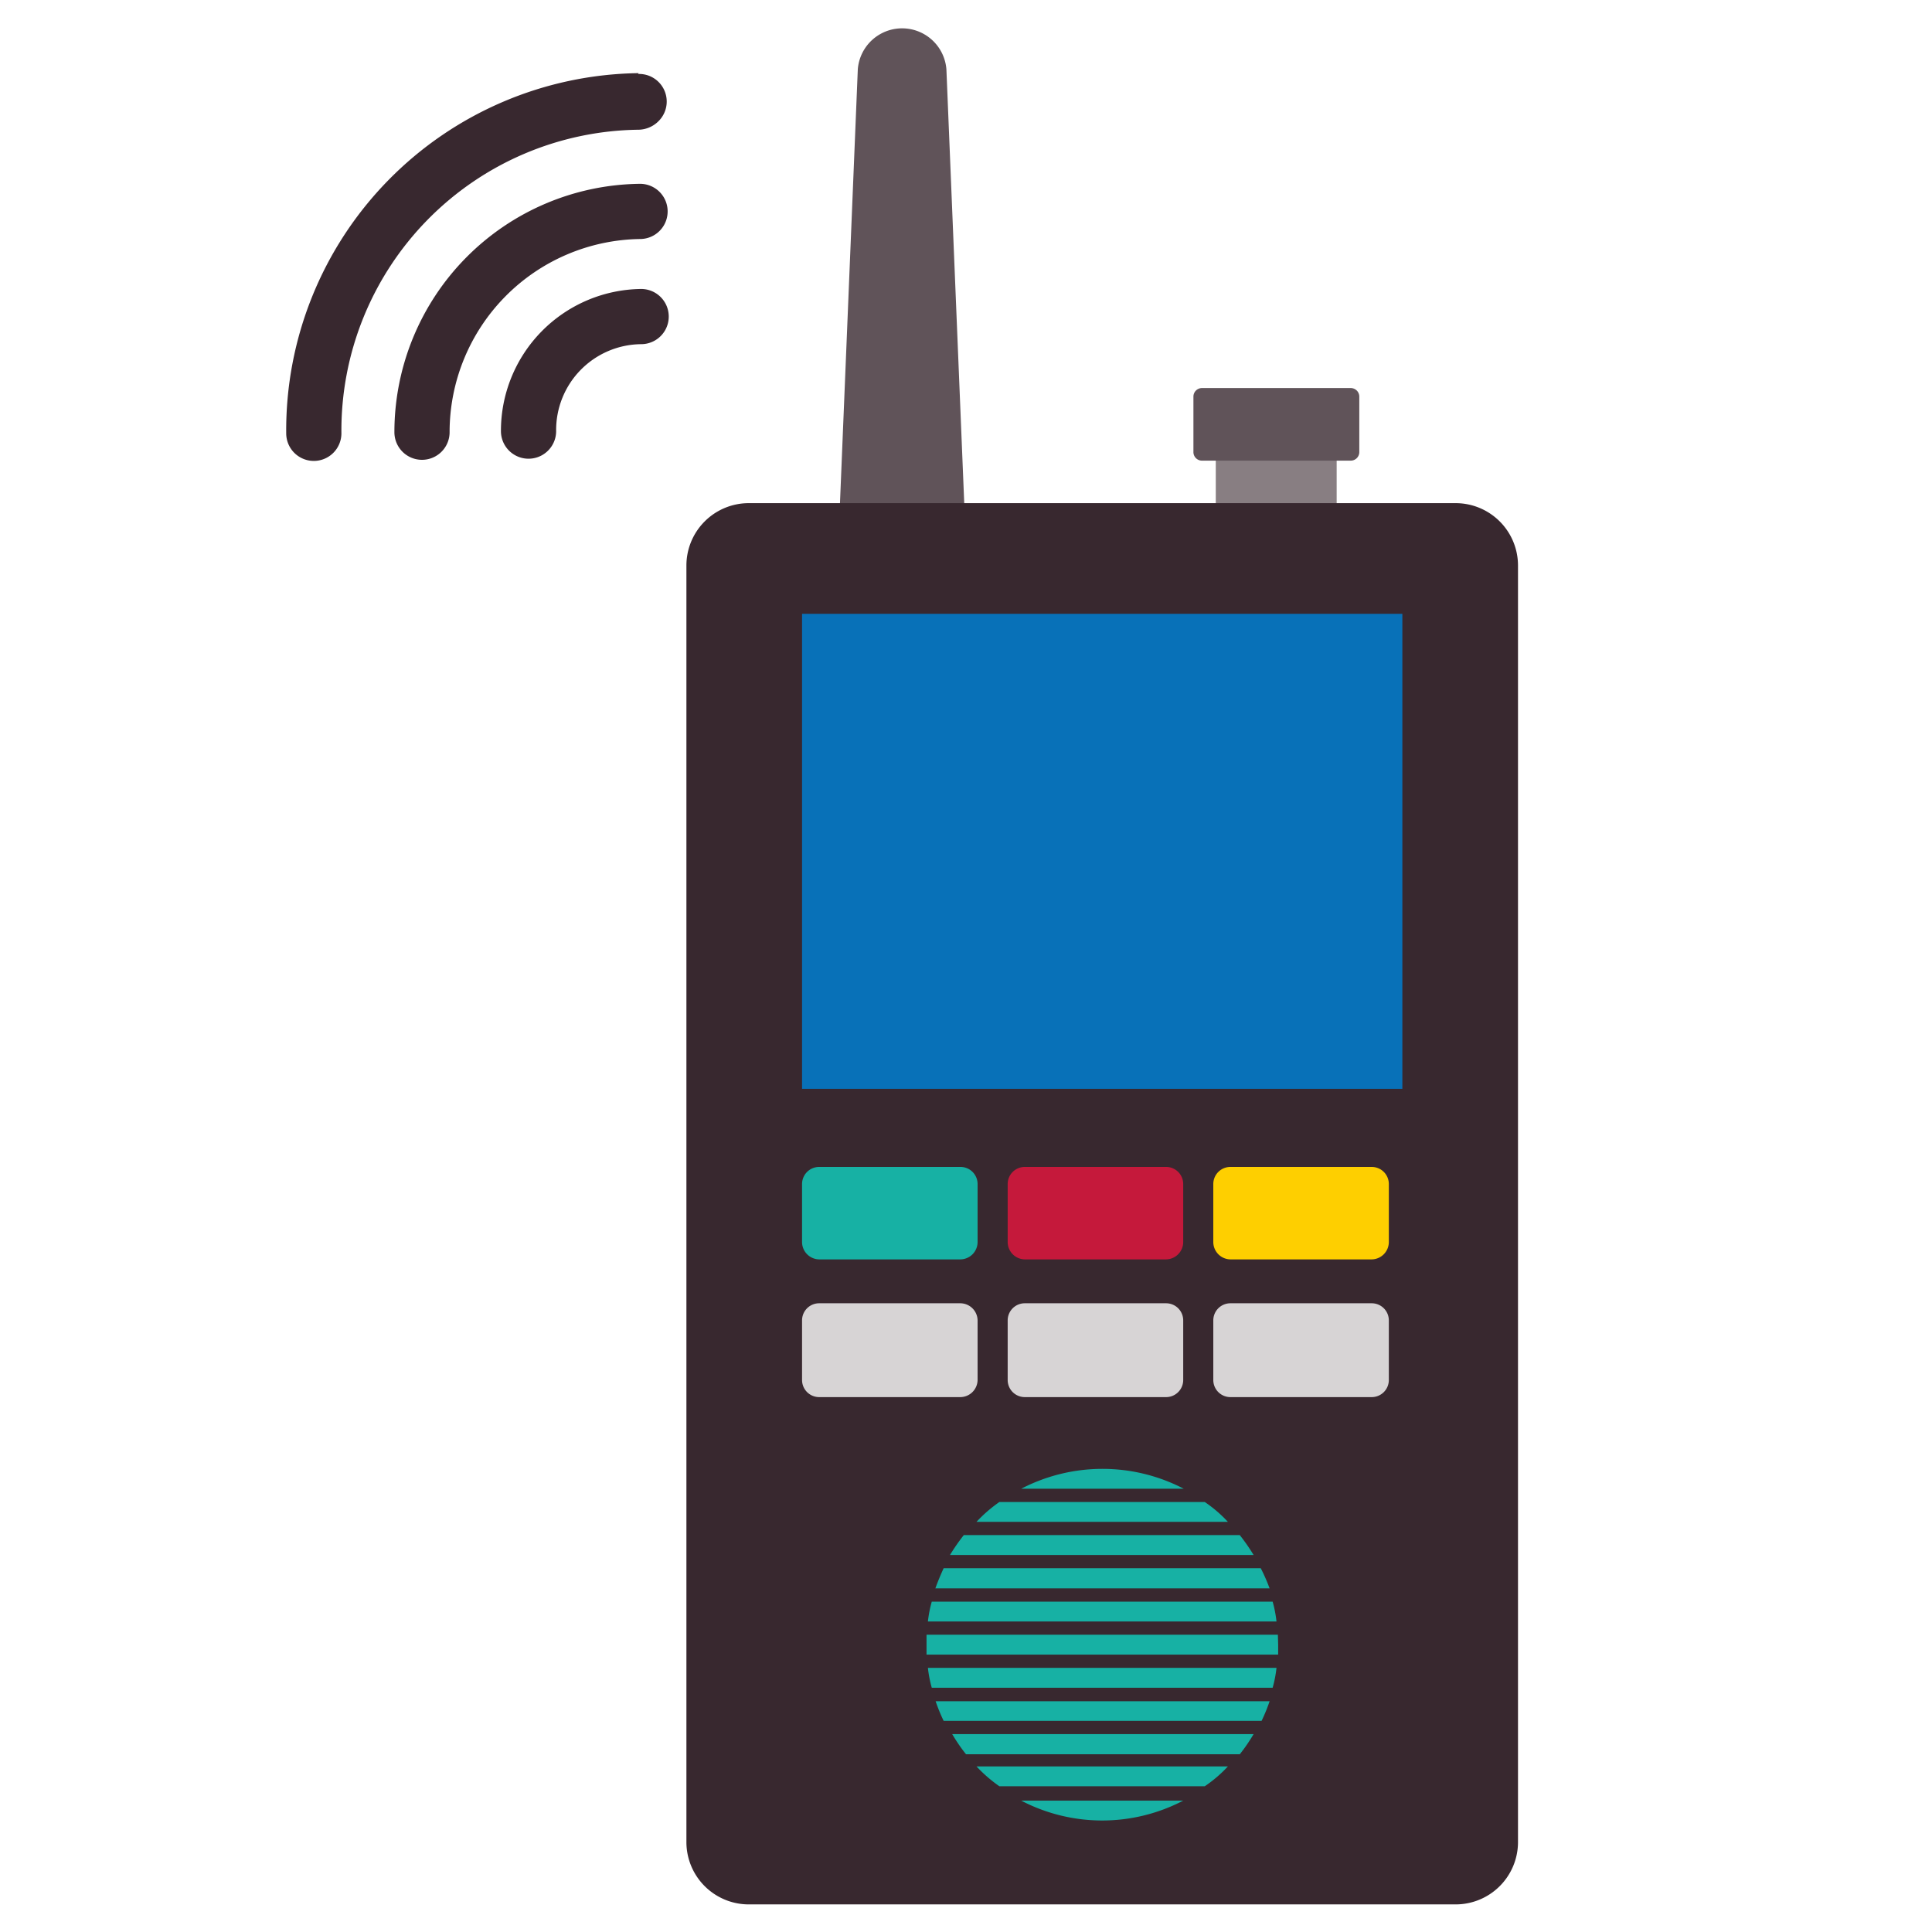 <svg id="Layer_1" data-name="Layer 1" xmlns="http://www.w3.org/2000/svg" viewBox="0 0 70 70"><defs><style>.cls-1{fill:#887e82;}.cls-2{fill:#605359;}.cls-3{fill:#38282f;}.cls-4{fill:#0871b8;}.cls-5{fill:#17b1a4;}.cls-6{fill:#c5193b;}.cls-7{fill:#fecf00;}.cls-8{fill:#d7d4d5;}</style></defs><title>history2</title><path class="cls-1" d="M44.05,16.31h4.38v2.33H44.05Z"/><path class="cls-2" d="M34.29,2.51a1.61,1.61,0,0,0-3.21,0l-.71,17.27H35Z"/><path class="cls-3" d="M52.75,18.23H27.12a2.26,2.26,0,0,0-2.25,2.26V66.77A2.26,2.26,0,0,0,27.12,69H52.75A2.26,2.26,0,0,0,55,66.77V20.49A2.26,2.26,0,0,0,52.75,18.23Z"/><path class="cls-4" d="M29.06,22.24H50.81V39.45H29.06Z"/><path class="cls-2" d="M48.94,14.06H43.55a.31.31,0,0,0-.31.31v2a.31.31,0,0,0,.31.32h5.39a.31.31,0,0,0,.31-.32v-2A.31.31,0,0,0,48.94,14.06Z"/><path class="cls-5" d="M42.88,53.94H37a6.38,6.38,0,0,1,5.89,0Z"/><path class="cls-5" d="M44.49,55.14H35.38a5.17,5.17,0,0,1,.83-.72h7.44A4.84,4.84,0,0,1,44.49,55.14Z"/><path class="cls-5" d="M45.42,56.34h-11a7.11,7.11,0,0,1,.5-.72h10A7.11,7.11,0,0,1,45.42,56.34Z"/><path class="cls-5" d="M46,57.55H33.89c.09-.25.19-.49.3-.73H45.68A6.52,6.52,0,0,1,46,57.55Z"/><path class="cls-5" d="M46.25,58.75H33.62a4.36,4.36,0,0,1,.14-.72H46.11A4.36,4.36,0,0,1,46.25,58.75Z"/><path class="cls-5" d="M46.31,59.59c0,.12,0,.24,0,.36H33.57c0-.12,0-.24,0-.36s0-.24,0-.36H46.3C46.3,59.35,46.31,59.46,46.31,59.59Z"/><path class="cls-5" d="M46.25,60.43a4.36,4.36,0,0,1-.14.72H33.76a4.36,4.36,0,0,1-.14-.72Z"/><path class="cls-5" d="M46,61.64a6.22,6.22,0,0,1-.29.71H34.19a6.22,6.22,0,0,1-.29-.71Z"/><path class="cls-5" d="M45.42,62.83a6.27,6.27,0,0,1-.5.73H35a6.27,6.27,0,0,1-.5-.73Z"/><path class="cls-5" d="M44.49,64a4.84,4.84,0,0,1-.84.72H36.21a5.17,5.17,0,0,1-.83-.72Z"/><path class="cls-5" d="M42.87,65.24a6.34,6.34,0,0,1-5.87,0Z"/><path class="cls-5" d="M34.79,42.28H29.68a.62.62,0,0,0-.62.62V45a.63.63,0,0,0,.62.63h5.11a.63.63,0,0,0,.63-.63V42.9A.62.62,0,0,0,34.79,42.28Z"/><path class="cls-6" d="M42.25,42.28H37.13a.62.62,0,0,0-.62.62V45a.63.63,0,0,0,.62.63h5.12a.63.63,0,0,0,.62-.63V42.9A.62.62,0,0,0,42.25,42.28Z"/><path class="cls-7" d="M49.7,42.28H44.58a.62.62,0,0,0-.62.62V45a.63.63,0,0,0,.62.63H49.7a.63.63,0,0,0,.62-.63V42.9A.62.62,0,0,0,49.7,42.28Z"/><path class="cls-8" d="M34.79,47.22H29.68a.62.62,0,0,0-.62.62V50a.62.62,0,0,0,.62.62h5.11a.63.63,0,0,0,.63-.62V47.84A.63.63,0,0,0,34.79,47.22Z"/><path class="cls-8" d="M42.25,47.22H37.13a.62.62,0,0,0-.62.62V50a.62.62,0,0,0,.62.62h5.12a.62.62,0,0,0,.62-.62V47.84A.62.62,0,0,0,42.25,47.22Z"/><path class="cls-8" d="M49.7,47.22H44.58a.62.62,0,0,0-.62.62V50a.62.62,0,0,0,.62.62H49.7a.62.62,0,0,0,.62-.62V47.84A.62.62,0,0,0,49.7,47.22Z"/><path class="cls-3" d="M14.29,15.66a1,1,0,0,0,1,1,1,1,0,0,0,1-1,7,7,0,0,1,6.9-7,1,1,0,1,0,0-2A9,9,0,0,0,14.29,15.66Z"/><path class="cls-3" d="M18.15,15.62a1,1,0,0,0,2,0,3.11,3.11,0,0,1,3.08-3.15,1,1,0,1,0,0-2A5.14,5.14,0,0,0,18.15,15.62Z"/><path class="cls-3" d="M23.14,2.65A12.94,12.94,0,0,0,10.37,15.7a1,1,0,0,0,1,1,1,1,0,0,0,1-1,10.9,10.9,0,0,1,10.78-11,1.05,1.05,0,0,0,.71-.31,1,1,0,0,0-.74-1.71Z"/></svg>